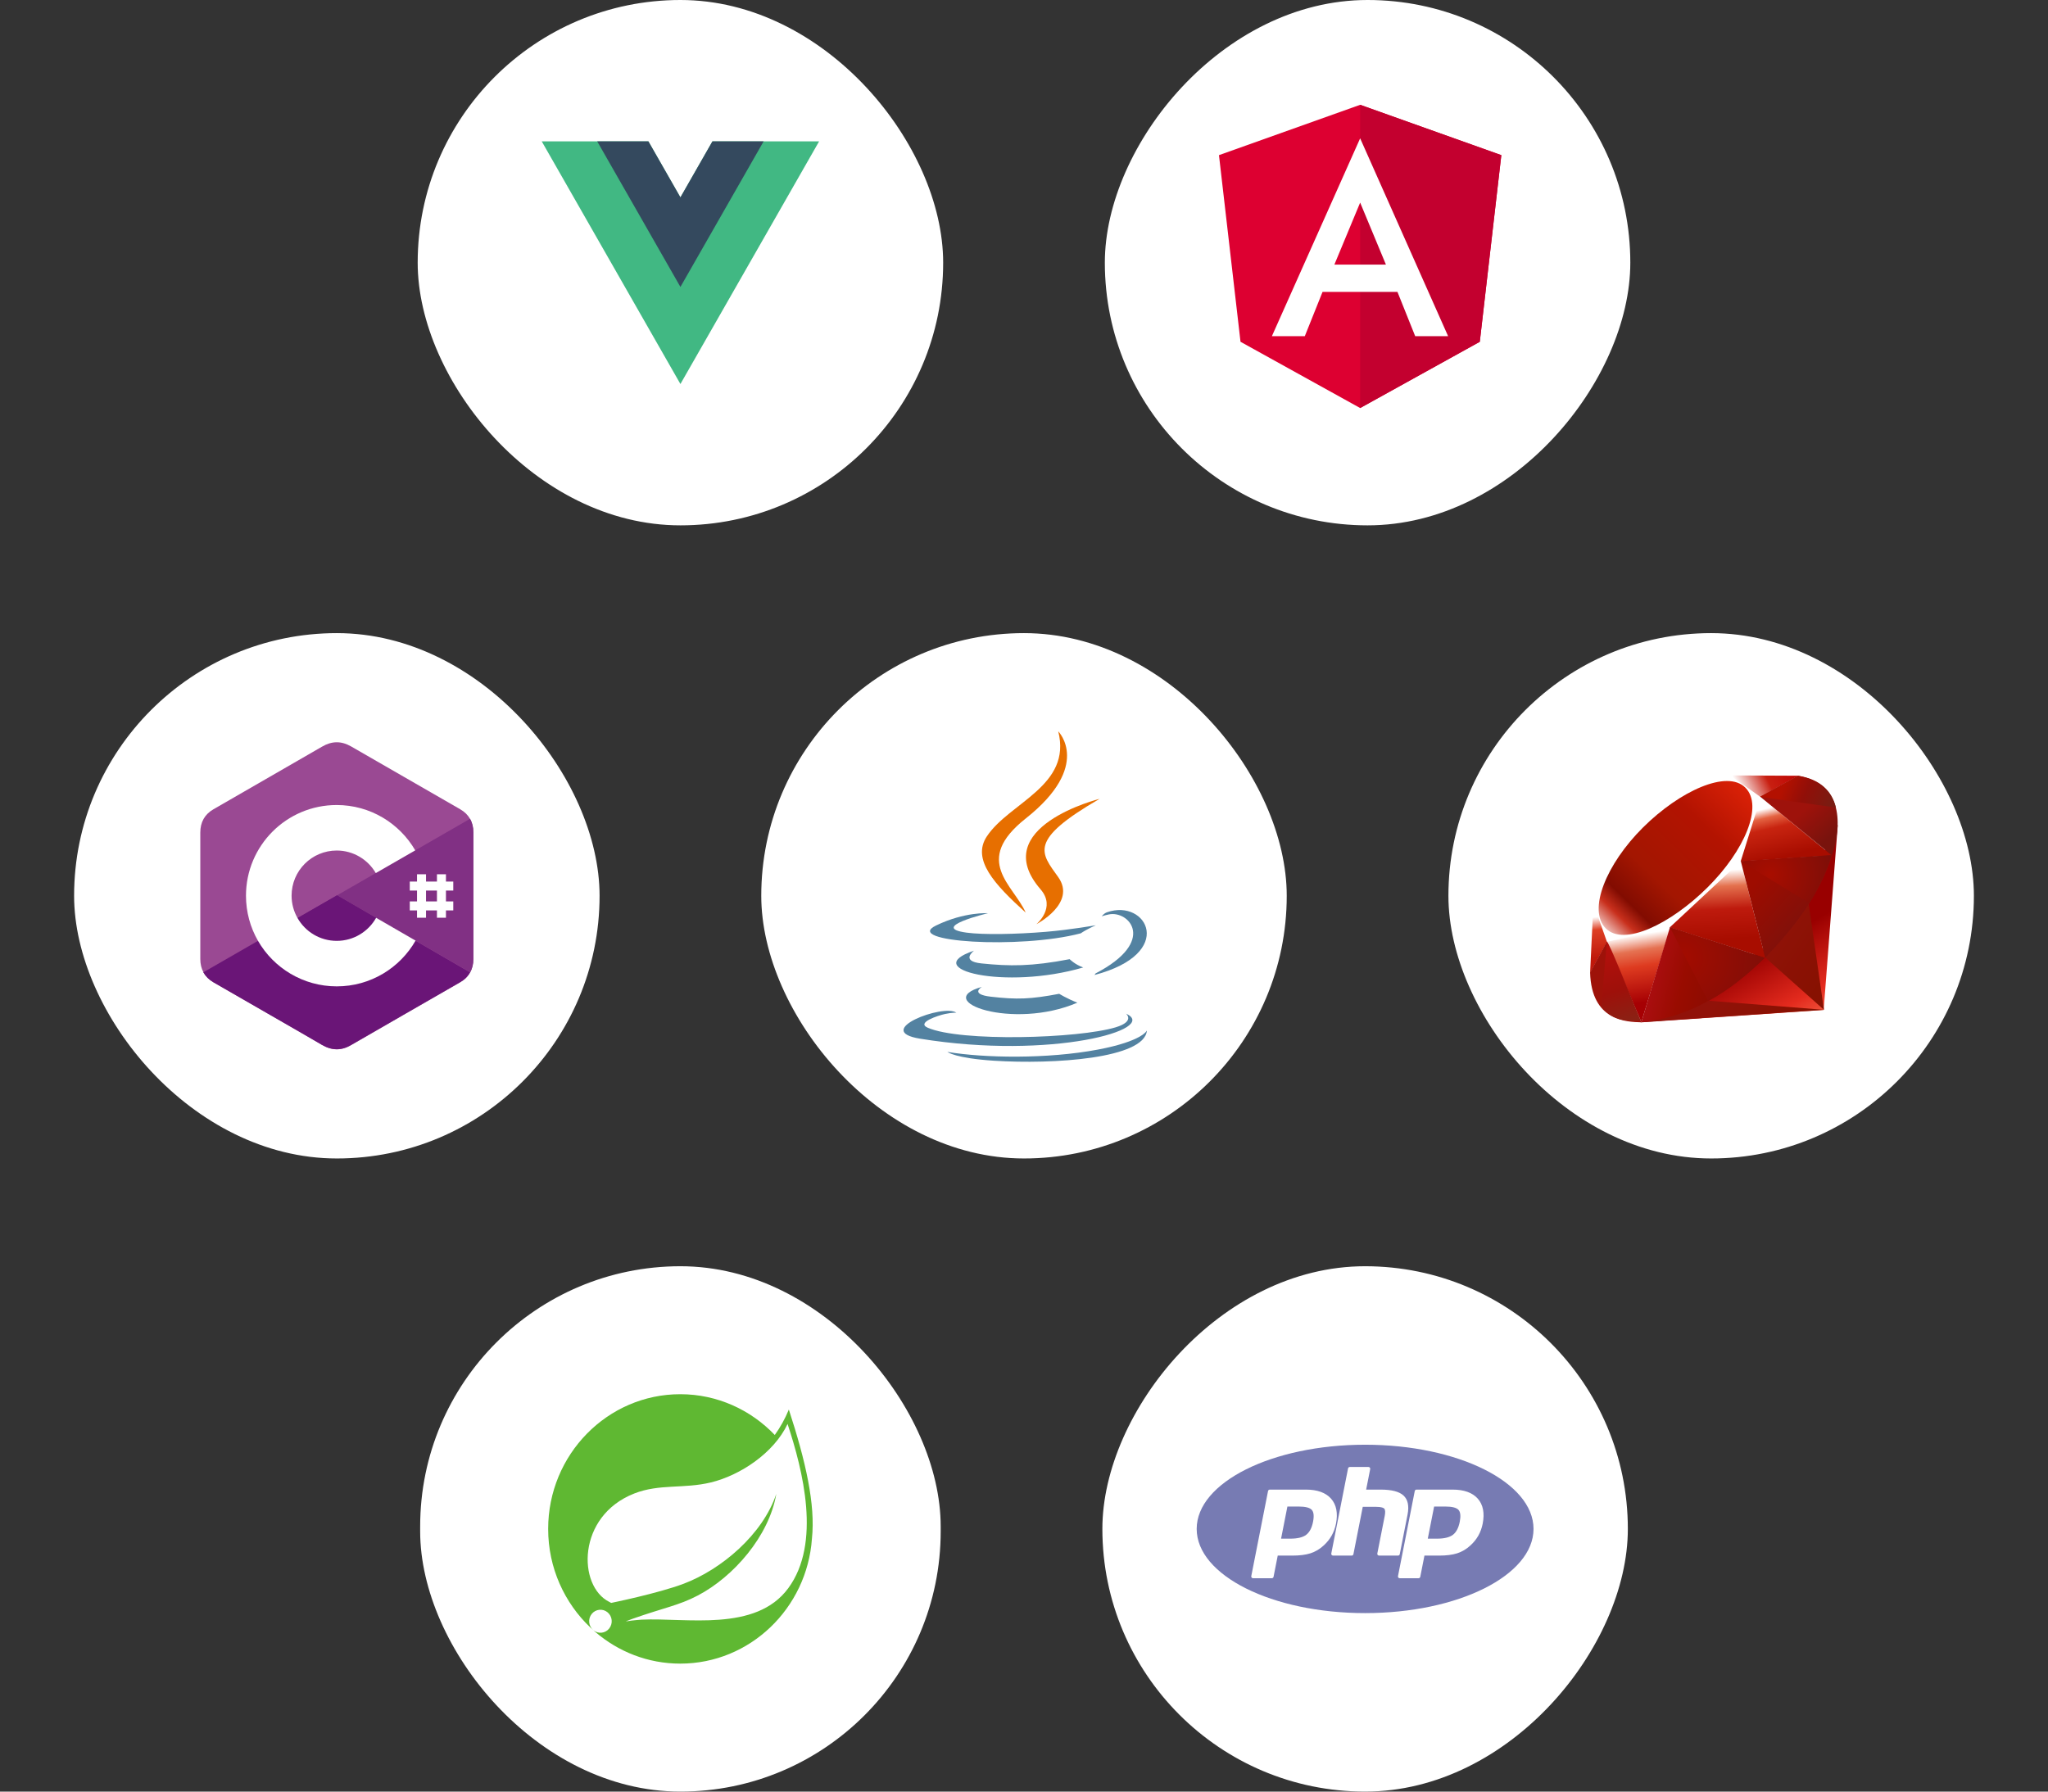 <svg width="304" height="266" viewBox="0 0 304 266" fill="none" xmlns="http://www.w3.org/2000/svg">
<rect x="0" y="0" width="304" height="266" fill="#333333" stroke="none"/>
<rect width="78" height="78" rx="39" transform="matrix(-1 0 0 1 242 0)" fill="white"/>
<path d="M201.897 15.562L180.941 23.035L184.138 50.744L201.897 60.581L219.657 50.744L222.853 23.035L201.897 15.562Z" fill="#DD0031"/>
<path d="M201.897 15.562V20.559V20.537V43.339V60.581L219.657 50.744L222.853 23.035L201.897 15.562Z" fill="#C3002F"/>
<path d="M201.898 20.537L188.797 49.911H193.682L196.315 43.339H207.435L210.068 49.911H214.953L201.898 20.537ZM205.724 39.287H198.071L201.898 30.081L205.724 39.287Z" fill="white"/>
<rect x="62" width="78" height="78" rx="39" fill="white"/>
<path d="M105.754 20.985L101 29.306L96.245 20.985H80.412L101 57.015L121.588 20.985H105.754Z" fill="#41B883"/>
<path d="M105.755 20.985L101 29.306L96.245 20.985H88.647L101 42.603L113.353 20.985H105.755Z" fill="#34495E"/>
<rect x="11" y="94" width="78" height="78" rx="39" fill="white"/>
<path d="M70.267 123.594C70.267 122.833 70.105 122.146 69.768 121.571C69.443 120.997 68.956 120.522 68.307 120.148C62.912 117.038 57.505 113.929 52.11 110.82C50.649 109.983 49.251 110.008 47.802 110.857C45.654 112.118 34.89 118.287 31.693 120.148C30.369 120.91 29.732 122.083 29.732 123.607V142.388C29.732 143.138 29.895 143.799 30.207 144.374C30.532 144.961 31.031 145.46 31.693 145.847C34.902 147.708 45.654 153.865 47.802 155.138C49.251 155.987 50.662 156.025 52.11 155.176C57.505 152.054 62.912 148.957 68.307 145.847C68.981 145.46 69.468 144.973 69.793 144.374C70.105 143.799 70.267 143.138 70.267 142.388V123.594Z" fill="#9A4993"/>
<path d="M50.05 132.923L30.182 144.361C30.507 144.948 31.006 145.448 31.668 145.835C34.877 147.696 45.629 153.852 47.777 155.126C49.226 155.975 50.637 156.012 52.086 155.163C57.48 152.041 62.887 148.944 68.282 145.835C68.956 145.448 69.443 144.961 69.768 144.361L50.05 132.923Z" fill="#6A1577"/>
<path d="M44.168 136.307C45.329 138.33 47.502 139.691 49.987 139.691C52.497 139.691 54.683 138.317 55.831 136.269L50.05 132.923L44.168 136.307Z" fill="#6A1577"/>
<path d="M70.267 123.594C70.267 122.833 70.105 122.146 69.768 121.571L50.05 132.923L69.793 144.361C70.105 143.787 70.267 143.125 70.267 142.376V123.594Z" fill="#813084"/>
<path d="M55.832 136.269C54.683 138.305 52.497 139.691 49.987 139.691C47.49 139.691 45.317 138.33 44.168 136.307C43.606 135.32 43.282 134.196 43.282 132.985C43.282 129.276 46.279 126.279 49.987 126.279C52.46 126.279 54.62 127.628 55.782 129.626L61.638 126.254C59.303 122.233 54.957 119.523 49.975 119.523C42.532 119.523 36.513 125.555 36.513 132.985C36.513 135.42 37.163 137.718 38.299 139.691C40.622 143.725 44.992 146.447 49.987 146.447C54.995 146.447 59.366 143.712 61.688 139.654L55.832 136.269ZM63.237 129.801H61.901V136.257H63.237V129.801ZM66.196 129.801H64.86V136.257H66.196V129.801Z" fill="white"/>
<path d="M67.283 130.887H60.827V132.223H67.283V130.887ZM67.283 133.834H60.827V135.17H67.283V133.834Z" fill="white"/>
<rect x="113" y="94" width="78" height="78" rx="39" fill="white"/>
<path d="M145.752 146.522C145.752 146.522 143.88 147.612 147.084 147.981C150.966 148.425 152.95 148.361 157.228 147.55C157.228 147.55 158.353 148.257 159.923 148.868C150.334 152.984 138.22 148.63 145.752 146.522Z" fill="#5382A1"/>
<path d="M144.58 141.151C144.58 141.151 142.481 142.707 145.687 143.04C149.834 143.468 153.109 143.503 158.775 142.41C158.775 142.41 159.559 143.206 160.791 143.641C149.197 147.037 136.283 143.909 144.58 141.151Z" fill="#5382A1"/>
<path d="M154.459 132.04C156.822 134.764 153.838 137.216 153.838 137.216C153.838 137.216 159.838 134.114 157.083 130.23C154.509 126.607 152.536 124.807 163.22 118.602C163.22 118.602 146.45 122.797 154.459 132.04Z" fill="#E76F00"/>
<path d="M167.142 150.495C167.142 150.495 168.528 151.638 165.617 152.523C160.081 154.202 142.578 154.709 137.716 152.589C135.968 151.828 139.246 150.771 140.277 150.549C141.352 150.316 141.967 150.359 141.967 150.359C140.023 148.988 129.403 153.052 136.572 154.216C156.124 157.392 172.214 152.786 167.142 150.495Z" fill="#5382A1"/>
<path d="M146.653 135.586C146.653 135.586 137.749 137.704 143.5 138.473C145.928 138.798 150.768 138.724 155.276 138.346C158.961 138.035 162.661 137.373 162.661 137.373C162.661 137.373 161.361 137.93 160.421 138.573C151.38 140.954 133.915 139.847 138.943 137.411C143.195 135.352 146.653 135.586 146.653 135.586Z" fill="#5382A1"/>
<path d="M162.624 144.526C171.814 139.743 167.565 135.147 164.599 135.766C163.872 135.918 163.548 136.049 163.548 136.049C163.548 136.049 163.818 135.626 164.333 135.443C170.201 133.377 174.714 141.536 162.439 144.767C162.439 144.768 162.581 144.64 162.624 144.526Z" fill="#5382A1"/>
<path d="M157.083 108.582C157.083 108.582 162.172 113.681 152.255 121.522C144.302 127.812 150.441 131.398 152.252 135.496C147.609 131.301 144.203 127.609 146.488 124.172C149.843 119.127 159.136 116.682 157.083 108.582Z" fill="#E76F00"/>
<path d="M147.555 157.487C156.377 158.053 169.924 157.173 170.245 152.993C170.245 152.993 169.629 154.578 162.954 155.836C155.425 157.255 146.138 157.09 140.63 156.18C140.63 156.18 141.757 157.115 147.555 157.487Z" fill="#5382A1"/>
<rect x="215" y="94" width="78" height="78" rx="39" fill="white"/>
<path fill-rule="evenodd" clip-rule="evenodd" d="M264.514 139.298L243.524 151.796L270.703 149.947L272.796 122.465L264.514 139.298Z" fill="url(#paint0_linear_4005_207045)"/>
<path fill-rule="evenodd" clip-rule="evenodd" d="M270.747 149.928L268.411 133.76L262.048 142.185L270.747 149.928Z" fill="url(#paint1_linear_4005_207045)"/>
<path fill-rule="evenodd" clip-rule="evenodd" d="M270.779 149.928L253.665 148.581L243.615 151.761L270.779 149.928Z" fill="url(#paint2_linear_4005_207045)"/>
<path fill-rule="evenodd" clip-rule="evenodd" d="M243.639 151.765L247.914 137.72L238.506 139.737L243.639 151.765Z" fill="url(#paint3_linear_4005_207045)"/>
<path fill-rule="evenodd" clip-rule="evenodd" d="M262.047 142.232L258.113 126.78L246.855 137.362L262.047 142.232Z" fill="url(#paint4_linear_4005_207045)"/>
<path fill-rule="evenodd" clip-rule="evenodd" d="M271.904 126.998L261.262 118.282L258.298 127.889L271.904 126.998Z" fill="url(#paint5_linear_4005_207045)"/>
<path fill-rule="evenodd" clip-rule="evenodd" d="M266.927 115.175L260.668 118.643L256.719 115.128L266.927 115.175Z" fill="url(#paint6_linear_4005_207045)"/>
<path fill-rule="evenodd" clip-rule="evenodd" d="M236.031 144.448L238.653 139.653L236.532 133.94L236.031 144.448Z" fill="url(#paint7_linear_4005_207045)"/>
<path fill-rule="evenodd" clip-rule="evenodd" d="M236.392 133.76L238.526 139.83L247.798 137.744L258.384 127.878L261.372 118.362L256.668 115.031L248.67 118.033C246.15 120.383 241.261 125.033 241.084 125.12C240.91 125.21 237.856 130.998 236.392 133.76Z" fill="white"/>
<path fill-rule="evenodd" clip-rule="evenodd" d="M243.884 122.856C249.345 117.426 256.385 114.218 259.087 116.952C261.787 119.685 258.924 126.328 253.463 131.756C248.002 137.184 241.049 140.568 238.349 137.835C235.647 135.103 238.423 128.284 243.884 122.856V122.856Z" fill="url(#paint8_linear_4005_207045)"/>
<path fill-rule="evenodd" clip-rule="evenodd" d="M243.639 151.759L247.881 137.669L261.969 142.208C256.875 146.997 251.21 151.046 243.639 151.759Z" fill="url(#paint9_linear_4005_207045)"/>
<path fill-rule="evenodd" clip-rule="evenodd" d="M258.402 127.85L262.019 142.215C266.274 137.729 270.093 132.906 271.963 126.94L258.402 127.85V127.85Z" fill="url(#paint10_linear_4005_207045)"/>
<path fill-rule="evenodd" clip-rule="evenodd" d="M271.926 127.013C273.373 122.632 273.708 116.349 266.882 115.182L261.282 118.284L271.926 127.013V127.013Z" fill="url(#paint11_linear_4005_207045)"/>
<path fill-rule="evenodd" clip-rule="evenodd" d="M236.031 144.385C236.232 151.614 241.433 151.722 243.648 151.785L238.531 139.8L236.031 144.385Z" fill="#9E1209"/>
<path fill-rule="evenodd" clip-rule="evenodd" d="M258.423 127.872C261.692 129.888 268.282 133.935 268.415 134.009C268.623 134.126 271.256 129.556 271.854 126.974L258.423 127.872V127.872Z" fill="url(#paint12_radial_4005_207045)"/>
<path fill-rule="evenodd" clip-rule="evenodd" d="M247.875 137.669L253.546 148.64C256.899 146.817 259.525 144.595 261.93 142.215L247.875 137.669Z" fill="url(#paint13_radial_4005_207045)"/>
<path fill-rule="evenodd" clip-rule="evenodd" d="M238.509 139.815L237.705 149.409C239.221 151.485 241.307 151.666 243.495 151.504C241.912 147.554 238.75 139.655 238.509 139.815V139.815Z" fill="url(#paint14_linear_4005_207045)"/>
<path fill-rule="evenodd" clip-rule="evenodd" d="M261.249 118.308L272.514 119.893C271.913 117.339 270.067 115.69 266.92 115.175L261.249 118.308Z" fill="url(#paint15_linear_4005_207045)"/>
<rect width="78" height="78" rx="39" transform="matrix(-1 0 0 1 241.633 188)" fill="white"/>
<g clip-path="url(#clip0_4005_207045)">
<path d="M202.633 239.5C216.44 239.5 227.633 233.904 227.633 227C227.633 220.097 216.44 214.5 202.633 214.5C188.826 214.5 177.633 220.097 177.633 227C177.633 233.904 188.826 239.5 202.633 239.5Z" fill="#777BB3"/>
<path fill-rule="evenodd" clip-rule="evenodd" d="M215.667 227.874C215.166 228.255 214.375 228.447 213.314 228.447H211.937L212.876 223.679H214.571C215.548 223.679 216.195 223.845 216.495 224.172C216.787 224.492 216.851 225.086 216.684 225.936C216.505 226.846 216.162 227.498 215.667 227.874ZM207.569 234.227C207.619 234.287 207.694 234.322 207.772 234.322H210.563C210.689 234.322 210.797 234.233 210.821 234.111L211.442 230.962H213.614C214.692 230.962 215.595 230.847 216.299 230.621C217.013 230.392 217.671 230.003 218.253 229.466C218.739 229.026 219.138 228.532 219.44 227.998C219.742 227.465 219.959 226.87 220.085 226.229C220.395 224.655 220.151 223.403 219.358 222.507C218.569 221.616 217.314 221.164 215.627 221.164H210.262C210.136 221.164 210.027 221.253 210.003 221.375L207.514 234.012C207.499 234.088 207.519 234.167 207.569 234.227ZM191.536 228.447C192.597 228.447 193.388 228.255 193.889 227.874C194.385 227.498 194.727 226.846 194.906 225.936C195.073 225.086 195.01 224.492 194.717 224.172C194.417 223.845 193.77 223.679 192.793 223.679H191.098L190.159 228.447H191.536ZM185.995 234.322C185.916 234.322 185.841 234.287 185.791 234.227C185.741 234.167 185.721 234.088 185.736 234.012L188.225 221.375C188.249 221.253 188.358 221.164 188.484 221.164H193.849C195.536 221.164 196.791 221.616 197.58 222.507C198.373 223.403 198.618 224.655 198.308 226.229C198.181 226.87 197.964 227.465 197.662 227.998C197.36 228.532 196.961 229.025 196.475 229.466C195.894 230.003 195.236 230.392 194.521 230.621C193.818 230.847 192.914 230.962 191.836 230.962H189.664L189.043 234.111C189.019 234.233 188.911 234.322 188.785 234.322H185.995ZM204.705 230.962C204.626 230.962 204.552 230.927 204.502 230.867C204.451 230.807 204.431 230.729 204.446 230.652L205.547 225.061C205.652 224.529 205.626 224.147 205.475 223.986C205.382 223.888 205.103 223.722 204.279 223.722H202.284L200.899 230.751C200.875 230.874 200.767 230.962 200.64 230.962H197.872C197.793 230.962 197.719 230.927 197.669 230.867C197.619 230.807 197.598 230.728 197.613 230.652L200.103 218.015C200.127 217.893 200.235 217.805 200.362 217.805H203.13C203.209 217.805 203.283 217.839 203.333 217.899C203.383 217.959 203.404 218.038 203.389 218.114L202.788 221.164H204.934C206.569 221.164 207.678 221.449 208.324 222.034C208.982 222.631 209.187 223.585 208.934 224.871L207.776 230.751C207.752 230.874 207.643 230.962 207.517 230.962H204.705Z" fill="white"/>
</g>
<rect x="62.368" y="188" width="77.265" height="78" rx="38.633" fill="white"/>
<path d="M117.01 235.801C112.177 242.369 101.854 240.152 95.235 240.471C95.235 240.471 94.064 240.537 92.883 240.736C92.883 240.736 93.33 240.541 93.899 240.341C98.547 238.701 100.744 238.372 103.569 236.892C108.876 234.119 114.158 228.079 115.232 221.804C113.212 227.839 107.068 233.033 101.474 235.142C97.645 236.583 90.721 237.986 90.72 237.987C90.723 237.992 90.444 237.839 90.44 237.835C85.731 235.498 85.595 225.095 94.148 221.742C97.898 220.27 101.484 221.078 105.538 220.094C109.862 219.046 114.869 215.74 116.904 211.418C119.186 218.322 121.927 229.122 117.01 235.801V235.801ZM117.094 209.279C116.518 210.673 115.816 211.93 115.007 213.053C111.444 209.324 106.471 207 100.975 207C90.163 207 81.368 215.972 81.368 226.999C81.368 232.779 83.787 237.993 87.643 241.647L88.073 242.035C87.356 241.438 87.245 240.364 87.826 239.632C88.411 238.9 89.465 238.787 90.182 239.38C90.902 239.974 91.011 241.051 90.429 241.784C89.849 242.518 88.793 242.629 88.075 242.037L88.367 242.3C91.778 245.23 96.175 247 100.975 247C111.31 247 119.796 238.796 120.522 228.442C121.06 223.372 119.592 216.935 117.094 209.279Z" fill="#5FB832"/>
<defs>
<linearGradient id="paint0_linear_4005_207045" x1="268.332" y1="155.14" x2="260.543" y2="141.427" gradientUnits="userSpaceOnUse">
<stop stop-color="#FB7655"/>
<stop offset="0.41" stop-color="#E42B1E"/>
<stop offset="0.99" stop-color="#990000"/>
<stop offset="1" stop-color="#990000"/>
</linearGradient>
<linearGradient id="paint1_linear_4005_207045" x1="272.196" y1="143.605" x2="262.183" y2="136.904" gradientUnits="userSpaceOnUse">
<stop stop-color="#871101"/>
<stop offset="0.99" stop-color="#911209"/>
<stop offset="1" stop-color="#911209"/>
</linearGradient>
<linearGradient id="paint2_linear_4005_207045" x1="264.198" y1="155.556" x2="254.185" y2="148.856" gradientUnits="userSpaceOnUse">
<stop stop-color="#871101"/>
<stop offset="0.99" stop-color="#911209"/>
<stop offset="1" stop-color="#911209"/>
</linearGradient>
<linearGradient id="paint3_linear_4005_207045" x1="243.211" y1="138.736" x2="244.769" y2="148.833" gradientUnits="userSpaceOnUse">
<stop stop-color="white"/>
<stop offset="0.23" stop-color="#E57252"/>
<stop offset="0.46" stop-color="#DE3B20"/>
<stop offset="0.99" stop-color="#A60003"/>
<stop offset="1" stop-color="#A60003"/>
</linearGradient>
<linearGradient id="paint4_linear_4005_207045" x1="253.87" y1="129.306" x2="254.444" y2="139.612" gradientUnits="userSpaceOnUse">
<stop stop-color="white"/>
<stop offset="0.23" stop-color="#E4714E"/>
<stop offset="0.56" stop-color="#BE1A0D"/>
<stop offset="0.99" stop-color="#A80D00"/>
<stop offset="1" stop-color="#A80D00"/>
</linearGradient>
<linearGradient id="paint5_linear_4005_207045" x1="263.328" y1="119.78" x2="265.046" y2="127.164" gradientUnits="userSpaceOnUse">
<stop stop-color="white"/>
<stop offset="0.18" stop-color="#E46342"/>
<stop offset="0.4" stop-color="#C82410"/>
<stop offset="0.99" stop-color="#A80D00"/>
<stop offset="1" stop-color="#A80D00"/>
</linearGradient>
<linearGradient id="paint6_linear_4005_207045" x1="258.108" y1="117.179" x2="265.482" y2="113.502" gradientUnits="userSpaceOnUse">
<stop stop-color="white"/>
<stop offset="0.54" stop-color="#C81F11"/>
<stop offset="0.99" stop-color="#BF0905"/>
<stop offset="1" stop-color="#BF0905"/>
</linearGradient>
<linearGradient id="paint7_linear_4005_207045" x1="236.756" y1="136.161" x2="237.365" y2="142.247" gradientUnits="userSpaceOnUse">
<stop stop-color="white"/>
<stop offset="0.31" stop-color="#DE4024"/>
<stop offset="0.99" stop-color="#BF190B"/>
<stop offset="1" stop-color="#BF190B"/>
</linearGradient>
<linearGradient id="paint8_linear_4005_207045" x1="232.588" y1="143.893" x2="261.166" y2="114.588" gradientUnits="userSpaceOnUse">
<stop stop-color="#BD0012"/>
<stop offset="0.07" stop-color="white"/>
<stop offset="0.17" stop-color="white"/>
<stop offset="0.27" stop-color="#C82F1C"/>
<stop offset="0.33" stop-color="#820C01"/>
<stop offset="0.46" stop-color="#A31601"/>
<stop offset="0.72" stop-color="#B31301"/>
<stop offset="0.99" stop-color="#E82609"/>
<stop offset="1" stop-color="#E82609"/>
</linearGradient>
<linearGradient id="paint9_linear_4005_207045" x1="254.415" y1="146.856" x2="245.829" y2="144.743" gradientUnits="userSpaceOnUse">
<stop stop-color="#8C0C01"/>
<stop offset="0.54" stop-color="#990C00"/>
<stop offset="0.99" stop-color="#A80D0E"/>
<stop offset="1" stop-color="#A80D0E"/>
</linearGradient>
<linearGradient id="paint10_linear_4005_207045" x1="269.158" y1="136.526" x2="261.514" y2="129.694" gradientUnits="userSpaceOnUse">
<stop stop-color="#7E110B"/>
<stop offset="0.99" stop-color="#9E0C00"/>
<stop offset="1" stop-color="#9E0C00"/>
</linearGradient>
<linearGradient id="paint11_linear_4005_207045" x1="271.96" y1="123.951" x2="268.151" y2="119.89" gradientUnits="userSpaceOnUse">
<stop stop-color="#79130D"/>
<stop offset="0.99" stop-color="#9E120B"/>
<stop offset="1" stop-color="#9E120B"/>
</linearGradient>
<radialGradient id="paint12_radial_4005_207045" cx="0" cy="0" r="1" gradientUnits="userSpaceOnUse" gradientTransform="translate(262.721 129.804) scale(9.344 9.37)">
<stop stop-color="#A80D00"/>
<stop offset="0.99" stop-color="#7E0E08"/>
<stop offset="1" stop-color="#7E0E08"/>
</radialGradient>
<radialGradient id="paint13_radial_4005_207045" cx="0" cy="0" r="1" gradientUnits="userSpaceOnUse" gradientTransform="translate(249.78 142.152) scale(12.422 12.457)">
<stop stop-color="#A30C00"/>
<stop offset="0.99" stop-color="#800E08"/>
<stop offset="1" stop-color="#800E08"/>
</radialGradient>
<linearGradient id="paint14_linear_4005_207045" x1="240.98" y1="151.751" x2="237.869" y2="141.225" gradientUnits="userSpaceOnUse">
<stop stop-color="#8B2114"/>
<stop offset="0.43" stop-color="#9E100A"/>
<stop offset="0.99" stop-color="#B3100C"/>
<stop offset="1" stop-color="#B3100C"/>
</linearGradient>
<linearGradient id="paint15_linear_4005_207045" x1="264.727" y1="116.854" x2="271.672" y2="119.912" gradientUnits="userSpaceOnUse">
<stop stop-color="#B31000"/>
<stop offset="0.44" stop-color="#910F08"/>
<stop offset="0.99" stop-color="#791C12"/>
<stop offset="1" stop-color="#791C12"/>
</linearGradient>
<clipPath id="clip0_4005_207045">
<rect width="50" height="50" fill="white" transform="translate(177.633 202)"/>
</clipPath>
</defs>
</svg>
